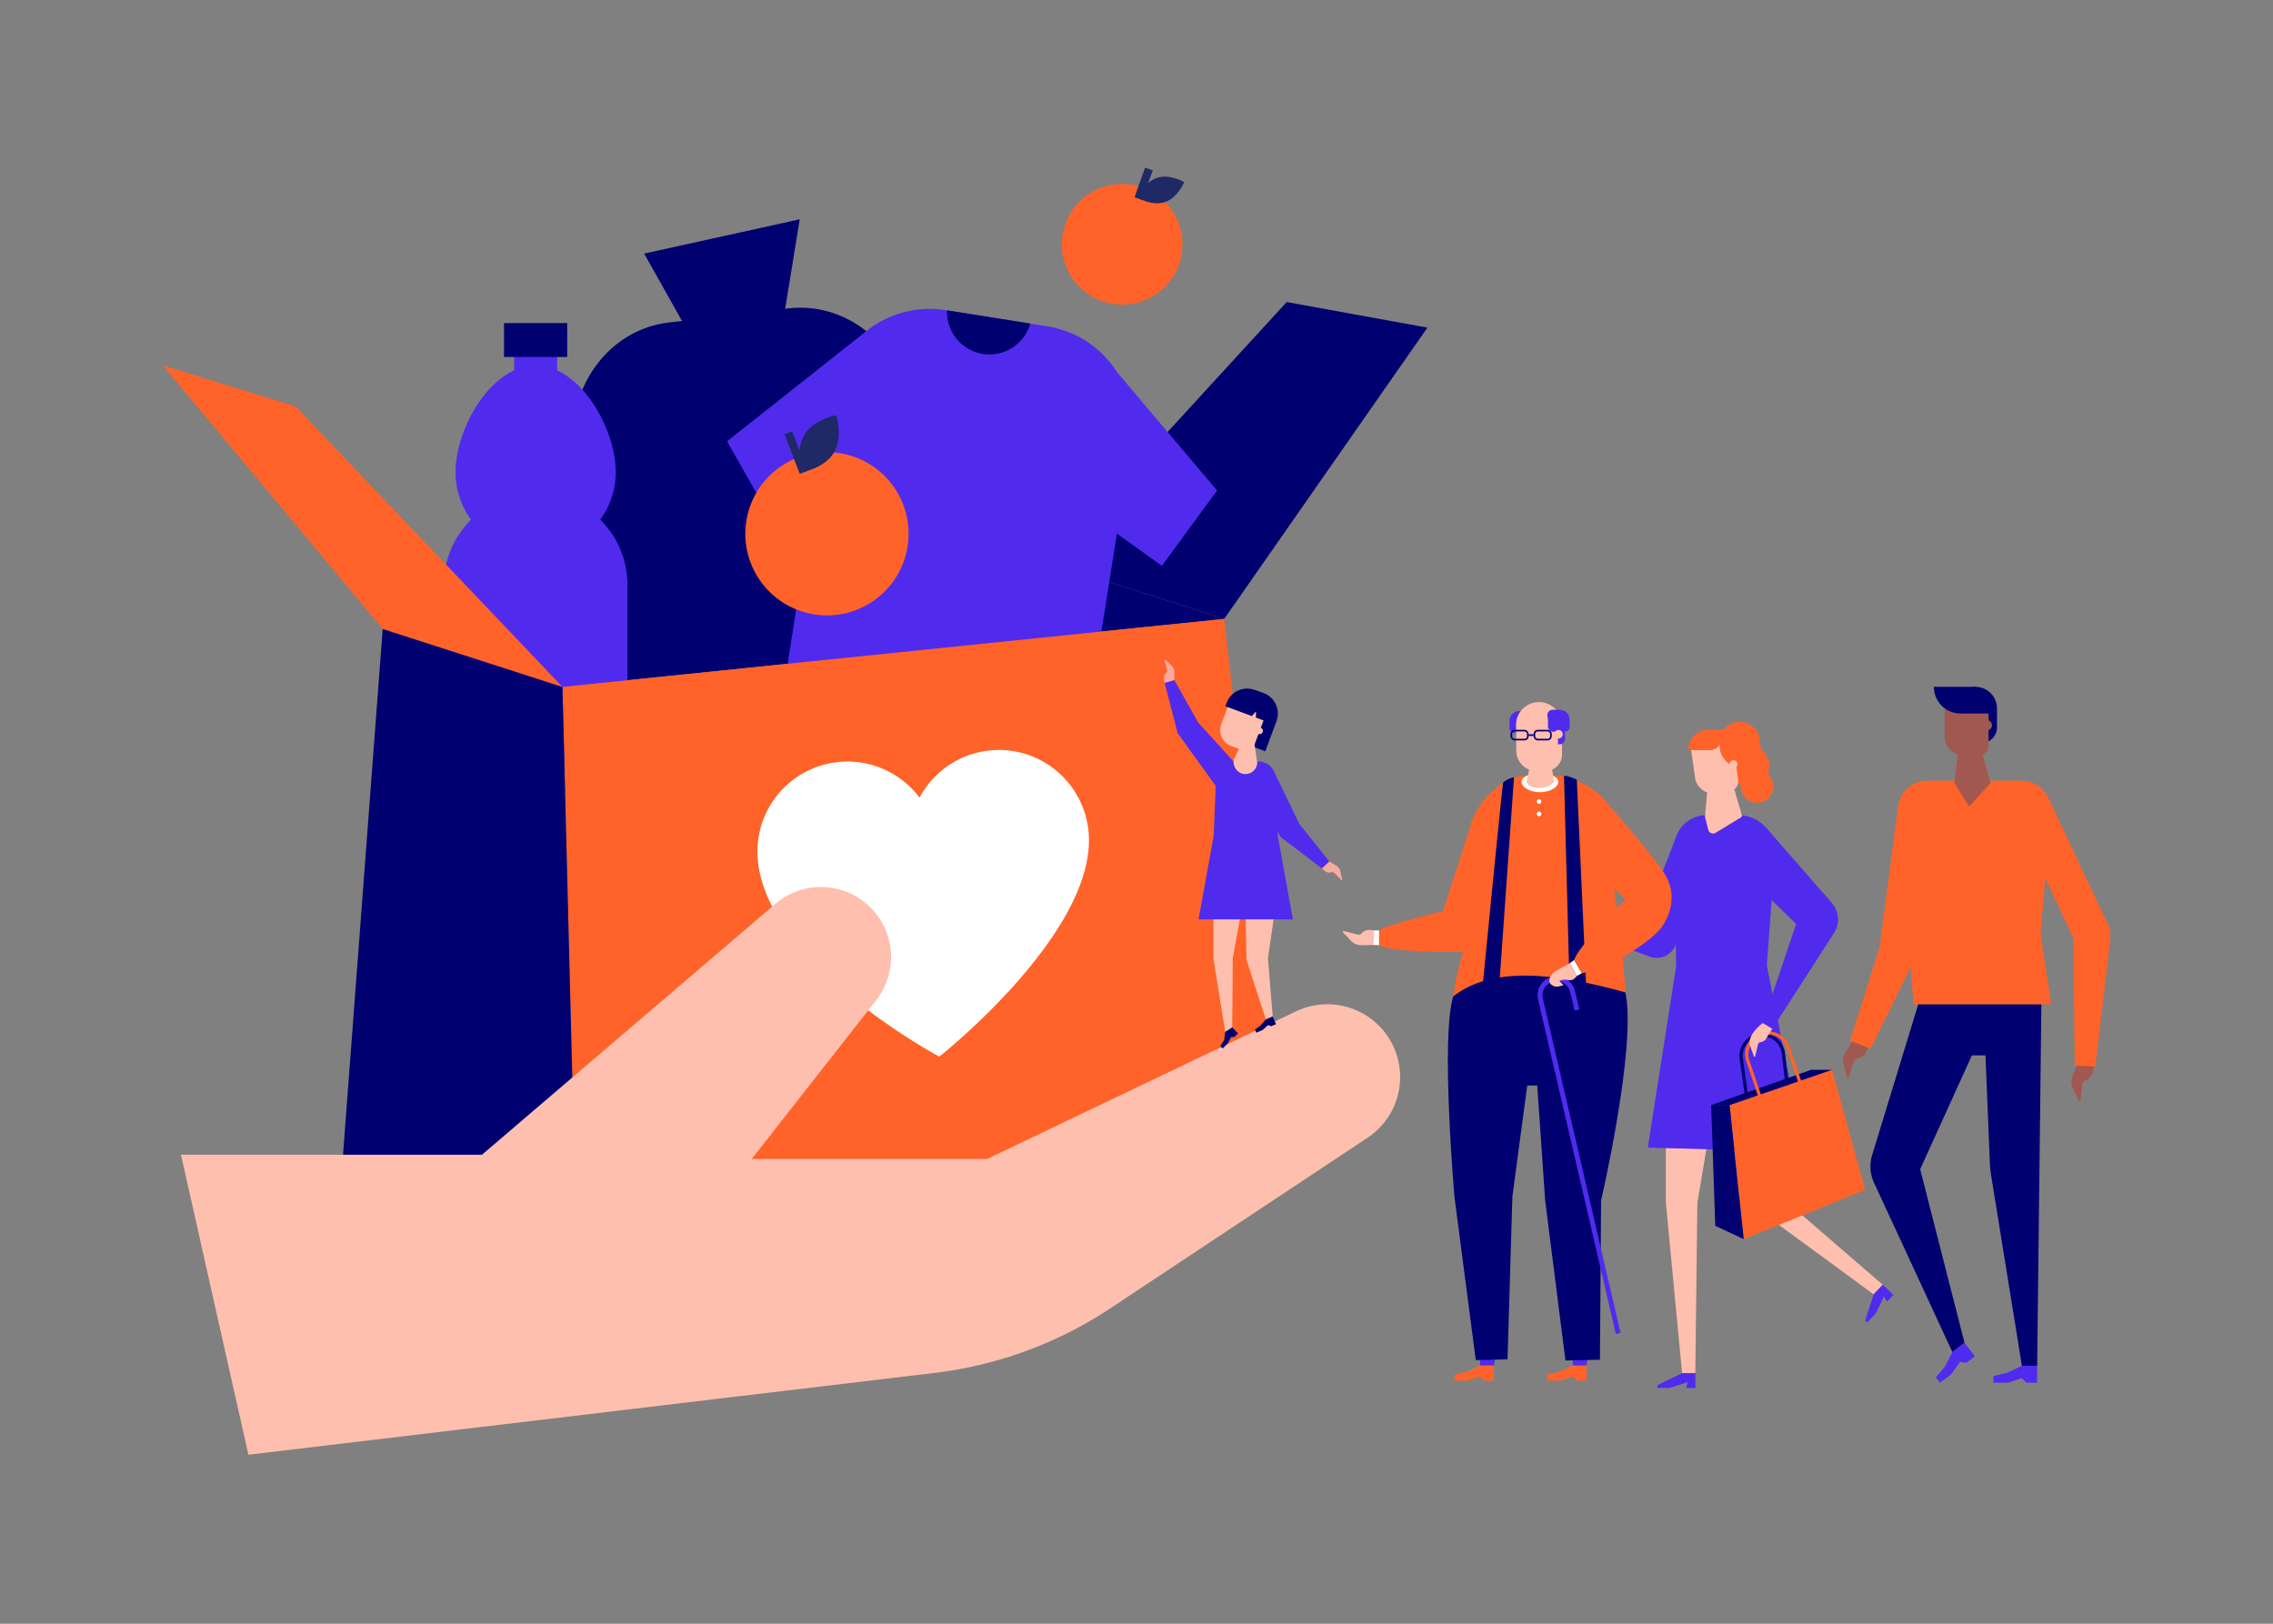 <?xml version="1.0" encoding="utf-8"?>
<svg xmlns="http://www.w3.org/2000/svg" viewBox="0 0 1400 1000">
  <rect x="0" y="0" width="1400" height="1000" fill="#808080" stroke="none"/>
  <g>
    <path d="M591.21,368.5,350.65,396.86l2.18-128.62c.62-36.05,25.73-65.7,59-69.62l73.79-8.7c33.26-3.92,64.58,19.07,73.56,54Z" fill="#000070"/>
    <polygon fill="#000070" points="483.55 190.49 420.24 197.95 396.75 156.17 492.57 135.07 483.55 190.49"/>
    <polygon fill="#000070" points="754.02 381.16 346.42 423.03 235.72 387.32 645.56 346.31 754.02 381.16"/>
    <polygon fill="#000070" points="645.56 346.31 792.51 186.02 879.18 201.78 754.02 381.16 645.56 346.31"/>
    <path d="M696.89,272.14,675.06,409.93l-191.34,7.92L511.09,242.7A62.24,62.24,0,0,1,582.31,191l62.84,10A62.25,62.25,0,0,1,696.89,272.14Z" fill="#502bee"/>
    <polygon fill="#502bee" points="532.5 204.8 447.81 271.79 473.67 317.33 539.84 286.37 532.5 204.8"/>
    <polygon fill="#502bee" points="688.24 229.48 749.62 302.09 715.62 348.48 665.09 312.16 688.24 229.48"/>
    <path d="M634.57,199.24a26.13,26.13,0,0,1-51.26-8.12Z" fill="#000070"/>
    <path d="M386.47,487.8H273.35V360.24a56.56,56.56,0,0,1,113.12,0Z" fill="#502bee"/>
    <path d="M379.25,290.84a49.34,49.34,0,1,1-98.68,0c0-27.25,22.09-65.78,49.34-65.78S379.25,263.59,379.25,290.84Z" fill="#502bee"/>
    <rect fill="#502bee" height="29.68" width="26.48" x="316.67" y="207.01"/>
    <rect fill="#000070" height="20.86" width="38.91" x="310.46" y="198.98"/>
    <polygon fill="#ff6329" points="754.02 381.16 792.51 722.92 354.57 746.01 346.42 423.03 754.02 381.16"/>
    <polygon fill="#000070" points="346.42 423.03 235.72 387.32 209.29 737.53 354.57 746.01 346.42 423.03"/>
    <path d="M517.76,469.18a55.36,55.36,0,0,1,48.59,22.05,55.44,55.44,0,0,1,104.19,21.85c4.7,61.42-92,137.65-92,137.65s-106.87-56.93-111.85-122A55.43,55.43,0,0,1,517.76,469.18Z" fill="#fff"/>
    <path d="M153,895.91,575.6,845.53a249.44,249.44,0,0,0,108.28-39.78l158.51-105.1a44.84,44.84,0,0,0-44-77.87l-190.45,91H463L539.67,616a43.16,43.16,0,0,0-62-59.43L296.85,711.17H111.47Z" fill="#ffbfae"/>
    <polygon fill="#ff6329" points="235.72 387.32 100.2 224.98 182.02 250.26 346.42 423.03 235.72 387.32"/>
    <circle cx="509.34" cy="328.68" fill="#ff6329" r="50.28" transform="rotate(-34.35 509.416 328.702)"/>
    <line fill="none" stroke="#1e2966" stroke-miterlimit="10" stroke-width="5" x1="485.57" x2="494.9" y1="266.5" y2="290.91"/>
    <path d="M513.67,278.7c-5.79,9.7-19.63,12.1-19.63,12.1s-4.44-13.32,1.36-23S515,255.68,515,255.68,519.47,269,513.67,278.7Z" fill="#1e2966"/>
    <circle cx="691.15" cy="150.44" fill="#ff6329" r="37.16" transform="rotate(-45 691.152 150.435)"/>
    <line fill="none" stroke="#1e2966" stroke-miterlimit="10" stroke-width="5" x1="707.64" x2="701.16" y1="104.09" y2="122.29"/>
    <path d="M717.58,124.44c-7.91,2.66-16.84-2.63-16.84-2.63s3.9-9.62,11.81-12.28,16.84,2.62,16.84,2.62S725.49,121.77,717.58,124.44Z" fill="#1e2966"/>
    <path d="M1065.74,476.15a12.28,12.28,0,0,1-.83-5.27A6.12,6.12,0,0,0,1063,466a12.44,12.44,0,1,1,21-8.24,6.26,6.26,0,0,0,1.91,4.9,12.41,12.41,0,0,1,3.41,12,4.33,4.33,0,0,0,.87,3.74,10,10,0,1,1-17.21,9.88,9.86,9.86,0,0,1-.66-2.93,4.32,4.32,0,0,0-1.9-3.32A12.37,12.37,0,0,1,1065.74,476.15Z" fill="#ff6329"/>
    <path d="M960,561.53s-5.86-3.24-10.76-3.12a7.73,7.73,0,0,0-5.42,2L939.13,565c-.31.3-.09.84.3.76l7.36-1.47a1.88,1.88,0,0,1,2,.87,4.77,4.77,0,0,0,4.34,2.29l6.13.89Z" fill="#ffbfae"/>
    <path d="M959.23,568.38l57.07,20.8a12.35,12.35,0,0,0,15.53-6.64l22.72-51.78-22.72-14.07-16.9,43.81-55,.9Z" fill="#502bee"/>
    <path d="M1095.46,635.87l-7.61,93.39,71.8,62-5.62,5.89-82.31-60.34a11.91,11.91,0,0,1-4.89-9.26l-2.08-66h-6l-13.31,79.23-1.25,104.91h-8.14l-10-104.91V635.87Z" fill="#ffbfae"/>
    <polygon fill="#502bee" points="1036.1 845.69 1020.88 853.01 1020.88 854.77 1028.49 854.77 1039.57 851.19 1038.47 854.77 1044.24 854.77 1044.24 845.69 1036.1 845.69"/>
    <polygon fill="#502bee" points="1159.65 791.23 1154.03 797.12 1148.84 813.19 1150.11 814.4 1155.36 808.9 1160.41 798.41 1162.24 801.67 1166.22 797.5 1159.65 791.23"/>
    <path d="M1014.93,706.76l96.25,2.73-22.93-114.84,5.23-71.3a22.86,22.86,0,0,0-22.81-21.3H1051a19.69,19.69,0,0,0-19.64,18.35l1,74.8Z" fill="#502bee"/>
    <path d="M1052.8,473.26h11.64l8.44,28.87a1.07,1.07,0,0,1-.47,1.21l-15.77,9.57a3,3,0,0,1-4.46-1.84l-2-7.83a1.77,1.77,0,0,1,0-.65Z" fill="#ffbfae"/>
    <path d="M1049.88,458.38h8.1a11.55,11.55,0,0,1,11.55,11.55V488.5a0,0,0,0,1,0,0h-26.11a0,0,0,0,1,0,0V464.84A6.46,6.46,0,0,1,1049.88,458.38Z" fill="#ffbfae" transform="rotate(172.03 1056.458 473.468)"/>
    <path d="M1072.54,472.63a13.42,13.42,0,0,1-13.38-13.38l0-10h2.2a11.17,11.17,0,0,1,11.14,11.18Z" fill="#ff6329"/>
    <path d="M1039.79,462h13.33a7.09,7.09,0,0,0,7-8.46l-.83-4.27h-6.73A12.73,12.73,0,0,0,1039.79,462Z" fill="#ff6329"/>
    <path d="M1065.35,471a2.44,2.44,0,1,0,2.08-2.76A2.45,2.45,0,0,0,1065.35,471Z" fill="#ffbfae"/>
    <path d="M1076.11,677.68l-3.55-25.29a13.08,13.08,0,1,1,25.9-3.64l2.48,21.43" fill="none" stroke="#000070" stroke-miterlimit="10" stroke-width="2"/>
    <polygon fill="#ff6329" points="1128.43 658.84 1065.29 680.54 1074.01 763.14 1148.84 732.81 1128.43 658.84"/>
    <polygon fill="#000070" points="1074.01 763.14 1056.47 754.93 1053.96 680.54 1065.29 680.54 1074.01 763.14"/>
    <polygon fill="#000070" points="1053.96 680.54 1115.58 658.84 1128.43 658.84 1065.29 680.54 1053.96 680.54"/>
    <path d="M1085.54,680l-9.07-26.9a13.09,13.09,0,0,1,24.8-8.36l9.06,26.91" fill="none" stroke="#ff6329" stroke-miterlimit="10" stroke-width="2"/>
    <path d="M1091.46,633.88l38.15-59.28a15.51,15.51,0,0,0-1.92-19.19l-39.77-45.5-31.45,10.64L1106.3,569l-20.59,61.07Z" fill="#502bee"/>
    <path d="M1085.71,630.05s-5.38,4-7.29,8.51a7.76,7.76,0,0,0-.4,5.77l2.25,6.21c.14.4.72.43.81,0l1.71-7.3a1.87,1.87,0,0,1,1.6-1.43,4.79,4.79,0,0,0,3.88-3l3.34-5.22Z" fill="#ffbfae"/>
    <path d="M723.32,418.87l.06-4.63a5.82,5.82,0,0,0-1.8-4.31l-3.69-3.51a.33.33,0,0,0-.54.32l1.51,6a1.7,1.7,0,0,1-.52,1.7,4.31,4.31,0,0,0-1.44,3.79l.44,2.4Z" fill="#f8aa9d"/>
    <polygon fill="#502bee" points="717.34 420.59 725.33 451.46 749.39 484.84 759.78 468.97 738.01 444.96 723.32 418.87 717.34 420.59"/>
    <polygon fill="#502bee" points="814.24 534.83 818.79 530.58 800.21 507.28 784.48 474.66 770.53 479.87 788.57 515.35 814.24 534.83"/>
    <path d="M756,454l23.33,8.68,6.89-18.53a13.44,13.44,0,0,0-7.91-17.29l-5.56-2Z" fill="#000070"/>
    <polygon fill="#ffbfae" points="786.53 552.01 780.96 590.11 783.89 626.01 779.65 627.84 767.72 591.08 767.07 557.13 765.32 557.13 759.3 590 758.95 632.74 754.64 635.54 747.39 590.21 747.42 552.01 786.53 552.01"/>
    <polygon fill="#000070" points="776.51 631.48 779.65 627.84 783.89 626.01 785.94 630.74 782.93 632.04 781.14 631.3 777.73 634.29 773.76 636.01 772.95 634.13 776.51 631.48"/>
    <polygon fill="#000070" points="754.01 640.49 754.64 635.54 758.95 632.74 762.55 636.43 760.21 638.72 758.27 638.66 756.15 642.68 753.06 645.7 751.63 644.24 754.01 640.49"/>
    <path d="M818.79,530.58l4,2.32a5.85,5.85,0,0,1,2.77,3.77l1.12,5a.33.33,0,0,1-.56.3l-4.33-4.36a1.7,1.7,0,0,0-1.73-.42,4.29,4.29,0,0,1-4-.72l-1.84-1.6Z" fill="#f8aa9d"/>
    <path d="M738.2,566.25h58.12L787,514.58l-1.44-35.7A10.33,10.33,0,0,0,775.25,469h-16A10.32,10.32,0,0,0,749,478.88l-1.44,35.7Z" fill="#502bee"/>
    <path d="M758.41,433.54h7.31A10.43,10.43,0,0,1,776.16,444v16.78a0,0,0,0,1,0,0H752.57a0,0,0,0,1,0,0V439.38A5.84,5.84,0,0,1,758.41,433.54Z" fill="#ffbfae" transform="rotate(-159.6 764.367 447.149)"/>
    <path d="M773.75,449.89a2.05,2.05,0,1,0,2.25-1.83A2.06,2.06,0,0,0,773.75,449.89Z" fill="#ffbfae"/>
    <path d="M772.19,454.88l-5.68-.81-6.6,13.83a.65.65,0,0,0,0,.11,7.57,7.57,0,0,0,5.51,8.52,7.3,7.3,0,0,0,8.9-6.09l.07-.48Z" fill="#ffbfae"/>
    <path d="M754.72,434.93,771,441l2.63-2.92-.08,3.87,6.59,2.45,3.42-9.18-10.8-10.31a13.37,13.37,0,0,0-17.19,7.87Z" fill="#000070"/>
    <path d="M938.59,451.22h-6.07a2.79,2.79,0,0,1-2.79-2.79V444a6.09,6.09,0,0,1,6.09-6.09h8.55C952.36,438.38,945.25,451.22,938.59,451.22Z" fill="#502bee"/>
    <path d="M892.35,640.56s93.92.16,109,0c2.42-32.68-7.65-96.56-7.65-96.56,0-11-.32-42.74-.32-42.74-4.27-13.79-24.8-23.69-35.2-23.69H940.21c-12.93,0-29.25,13.64-34.48,30.24l2.66,54.51-6.78,22a187.51,187.51,0,0,0-7.47,37.46Z" fill="#ff6329"/>
    <polygon fill="#ff6329" points="968.7 840.9 960.8 844.72 952.91 846.58 952.91 850.32 960.8 850.32 968.7 847.78 971.15 850.32 977.14 850.32 977.14 840.9 968.7 840.9"/>
    <polygon fill="#ff6329" points="911.64 840.9 903.75 844.72 895.85 846.58 895.85 850.32 903.75 850.32 911.64 847.78 914.1 850.32 920.08 850.32 920.08 840.9 911.64 840.9"/>
    <polygon fill="#502bee" points="978.01 834.84 977.14 840.9 968.7 840.9 968.7 835.04 978.01 834.84"/>
    <polygon fill="#502bee" points="920.08 840.9 921.41 834.37 911.37 834.61 911.64 840.9 920.08 840.9"/>
    <path d="M937.14,481.53c0,3.19,5.07,6.38,11.32,6.38s11.33-3.19,11.33-6.38-5.07-5.17-11.33-5.17S937.14,478.34,937.14,481.53Z" fill="#fff"/>
    <path d="M1001.15,611.2c7,33.33-15,128.12-15,128.12l-.7,98.08-21.25.47L951.7,739.32l-4.87-70.78h-6.17l-9.14,68.33-3,100.3-19.55.46L895.85,737.22s-8.61-98.62-.76-123.56C918.76,595,957.58,599,1001.15,611.2Z" fill="#000070"/>
    <path d="M945.13,459.15h8.43l3.65,22.18s-2.44,4-9.45,4-7.53-4-7.53-4Z" fill="#ffbfae"/>
    <path d="M946.49,474.8l5.74-.07a10,10,0,0,0,9.87-10.11L962,446.38a14.11,14.11,0,0,0-28.22.23l.13,15.86A12.48,12.48,0,0,0,946.49,474.8Z" fill="#ffbfae"/>
    <path d="M959.64,458.4h.84a3.51,3.51,0,0,0,3.47-3.55l-.21-12.69-4.36.05Z" fill="#502bee"/>
    <path d="M959.9,450.93l-.29-10.29-4.35.06.23,5.93A4.36,4.36,0,0,0,959.9,450.93Z" fill="#000070"/>
    <path d="M971.2,480.19l6.23,137.6H967s-3.58-136.33-3.7-139.95C966.08,477.57,971.2,480.19,971.2,480.19Z" fill="#000070"/>
    <path d="M932.51,478.68l-9.85,139.11H912.18s13.08-134.06,13.64-135.9A15.08,15.08,0,0,1,932.51,478.68Z" fill="#000070"/>
    <path d="M974.26,599.37c16.74-2.57,43.31-19.69,49.55-28.86s8.64-21.75.88-33.39-35.55-43.48-35.55-43.48l-3.22,7.21a42,42,0,0,0,10,48.09l5.41,4.94S973.2,581,969.52,591.25Z" fill="#ff6329"/>
    <path d="M849.38,582.06c10,5.48,57.59,4,57.59,4l9.77-84.76-9.24,1.91L888.72,561.1s-35.11,8.42-39.34,11.9Z" fill="#ff6329"/>
    <path d="M845.7,582l-7.31.09a8.39,8.39,0,0,1-6.2-2.62l-5.05-5.32a.48.48,0,0,1,.46-.79l8.59,2.21a2.44,2.44,0,0,0,2.45-.76,6.25,6.25,0,0,1,5.47-2.06l2.17.28Z" fill="#ffbfae"/>
    <path d="M953.39,447a3.36,3.36,0,0,0,3.41,3.66l7.16-.15a2.82,2.82,0,0,0,2.82-2.82v-4.43a6.15,6.15,0,0,0-6.15-6.15h-4.29A3.31,3.31,0,0,0,953.1,441,22,22,0,0,1,953.39,447Z" fill="#502bee"/>
    <path d="M962.56,452.16a2.65,2.65,0,1,1-2.68-2.61A2.65,2.65,0,0,1,962.56,452.16Z" fill="#ffbfae"/>
    <rect fill="none" height="5.52" rx="1.99" stroke="#000070" stroke-miterlimit="10" transform="rotate(180 950.17 452.725)" width="10.18" x="945.08" y="449.97"/>
    <rect fill="none" height="5.52" rx="1.99" stroke="#000070" stroke-miterlimit="10" transform="rotate(180 935.955 452.725)" width="10.18" x="930.87" y="449.97"/>
    <line fill="none" stroke="#000070" stroke-miterlimit="10" x1="944.61" x2="941.52" y1="452.73" y2="452.73"/>
    <path d="M996.69,821.21l-47.89-206a10.15,10.15,0,0,1,19.76-4.65L971.34,622" fill="none" stroke="#502bee" stroke-miterlimit="10" stroke-width="3"/>
    <path d="M967,593.14l-7.83,4.29c-2.06,1.12-4.37,3.33-4.79,5.67s.9,3.48,2.76,4.26,5.52-.46,5.86-.79l-2.56-2.38c.67-.63,2.58-1,4.24-.8s3.22.67,4.88-.56l1.83-1.85Z" fill="#ffbfae"/>
    <polygon fill="#fff" points="971.34 600.98 966.95 593.14 969.52 591.25 974.26 599.37 971.34 600.98"/>
    <polygon fill="#fff" points="846.28 573 849.38 573 849.38 582.06 845.7 581.97 846.28 573"/>
    <path d="M946.51,493.64a1.41,1.41,0,1,0,1.4-1.4A1.4,1.4,0,0,0,946.51,493.64Z" fill="#fff"/>
    <path d="M946.51,501.28a1.41,1.41,0,1,0,1.4-1.4A1.4,1.4,0,0,0,946.51,501.28Z" fill="#fff"/>
    <path d="M1142.36,639.12l-5.53,8.63a9.58,9.58,0,0,0-1.23,7.59l2.08,8.11a.54.54,0,0,0,1,0l3.08-9.64a2.79,2.79,0,0,1,2.21-1.91,7.1,7.1,0,0,0,5.31-4l1.61-3.48Z" fill="#a15850"/>
    <path d="M1214.9,423h1.73A13.33,13.33,0,0,1,1230,436.36v11.7a9.44,9.44,0,0,1-9.44,9.44h-5.61a0,0,0,0,1,0,0V423A0,0,0,0,1,1214.9,423Z" fill="#000070"/>
    <path d="M1280.38,653.16l-3.78,9.52a9.58,9.58,0,0,0,.24,7.69l3.59,7.56a.54.54,0,0,0,1-.17l1.18-10a2.81,2.81,0,0,1,1.81-2.3,7.11,7.11,0,0,0,4.44-5l.91-3.73Z" fill="#a15850"/>
    <path d="M1257.38,615.25l-2.65,225.87h-9.39l-19.06-117.93a54.15,54.15,0,0,1-.63-6.22l-2.74-67h-8.36l-31.87,70.11L1210,827l-7.48,5.68-48.22-104.17a24.11,24.11,0,0,1-1.18-17.2l29.36-96Z" fill="#000070"/>
    <polygon fill="#502bee" points="1245.34 841.12 1236.56 845.36 1227.78 847.43 1227.78 851.59 1236.56 851.59 1245.34 848.76 1248.07 851.59 1254.73 851.59 1254.73 841.12 1245.34 841.12"/>
    <polygon fill="#502bee" points="1210.03 826.96 1202.55 832.64 1198.12 841.33 1192.38 848.28 1194.89 851.59 1201.89 846.29 1207.17 838.73 1211.06 839.33 1216.36 835.31 1210.03 826.96"/>
    <path d="M1263.42,618.53h-84.76l-9.82-119.46a18.27,18.27,0,0,1,18.27-18.27h58.05a18.27,18.27,0,0,1,18.26,18.27l-6.6,75.71Z" fill="#ff6329"/>
    <path d="M1204.51,434.22h8.39a12,12,0,0,1,12,12v19.25a0,0,0,0,1,0,0h-27.05a0,0,0,0,1,0,0V440.91A6.7,6.7,0,0,1,1204.51,434.22Z" fill="#a15850" transform="rotate(-180 1211.335 449.825)"/>
    <polygon fill="#a15850" points="1219.34 458.03 1206.67 455.13 1203.86 482.31 1212.76 496.72 1225.94 482.31 1219.34 458.03"/>
    <path d="M1290.55,656.91l-12.69-.71-.74-78.19-38.72-83.2,24-1.8,35.5,75.35a20.08,20.08,0,0,1,1.78,10.88Z" fill="#ff6329"/>
    <polygon fill="#ff6329" points="1152.1 645.95 1139.46 640.84 1157.62 583.56 1169.24 495.23 1191.13 491.27 1180.05 589.25 1152.1 645.95"/>
    <path d="M1225.39,439.41h-17.88A16.38,16.38,0,0,1,1191.13,423h23.42a10.84,10.84,0,0,1,10.84,10.84Z" fill="#000070"/>
    <path d="M1226.89,446.65a3.18,3.18,0,1,1-3.17-3.17A3.17,3.17,0,0,1,1226.89,446.65Z" fill="#a15850"/>
  </g>
</svg>